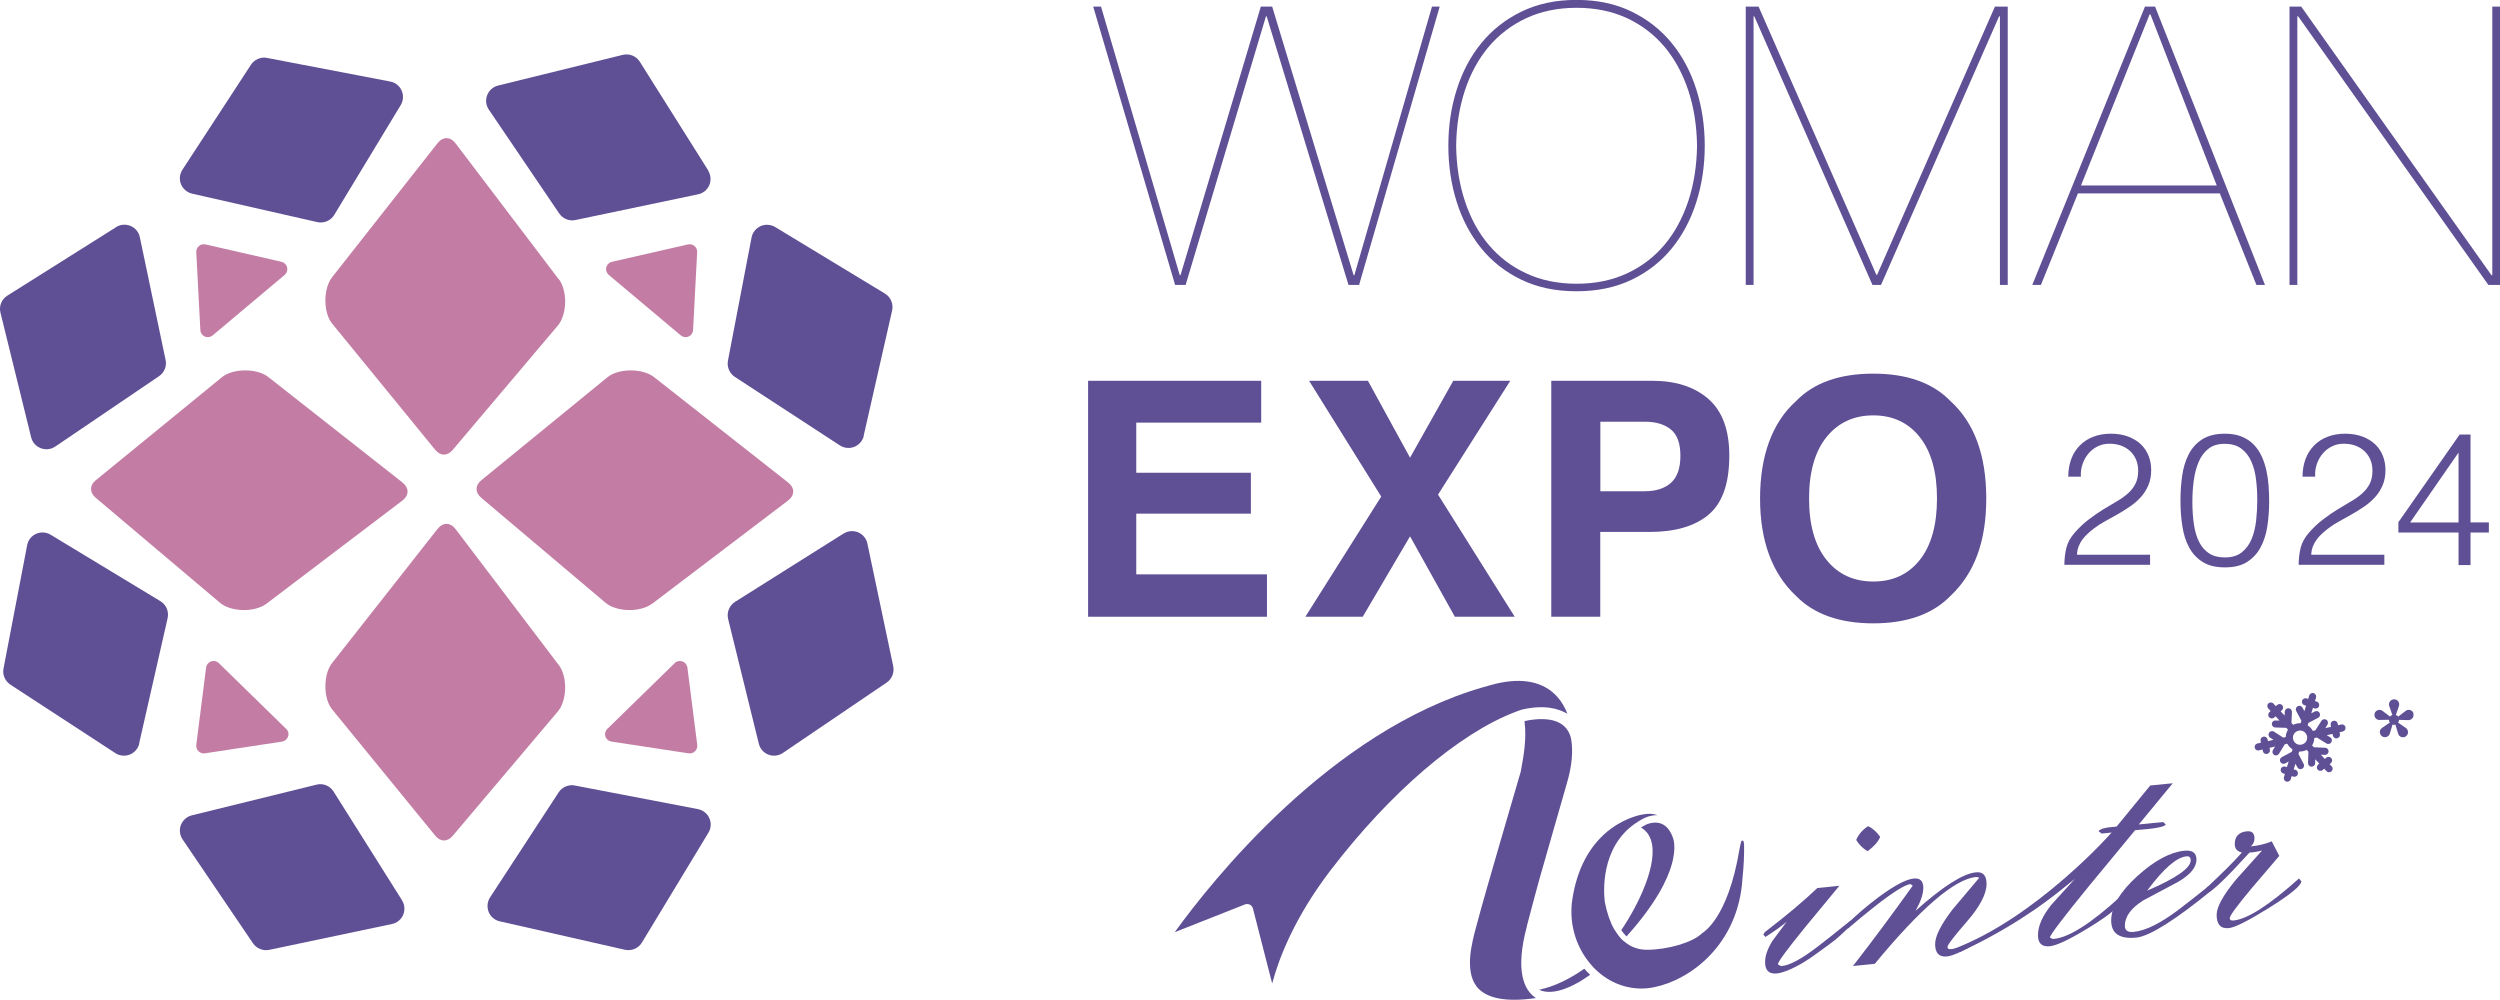 <?xml version="1.0" encoding="UTF-8"?><svg id="_レイヤー_2" xmlns="http://www.w3.org/2000/svg" viewBox="0 0 268.91 107.54"><defs><style>.cls-1{fill:#5f5096;}.cls-2{fill:#c37da5;}</style></defs><g id="_レイヤー_1-2"><path class="cls-1" d="M177.12,88.67c-.21.1-.41.21-.61.34.52.3.88.76,1.08,1.37.81,2.51-1.37,6.98-3.2,9.67.17.24.34.46.53.64.01,0,.02.02.04.03,6.24-6.96,5.12-10.3,4.97-10.66-.39-1.05-1.02-1.58-1.88-1.58-.51,0-.92.19-.92.19"/><path class="cls-1" d="M164.23,99.63c1.23-4.7,1.58-5.89,2.6-9.42.42-1.44.94-3.27,1.69-5.89.57-1.91.72-3.56.46-4.92-.34-1.36-1.41-2.05-3.18-2.05-.2,0-.4,0-.58.03-.03,0-.05,0-.08,0-.17.02-.33.04-.48.06-.03,0-.05,0-.08.01-.14.02-.26.04-.35.07-.02,0-.03,0-.05,0-.09.02-.17.04-.2.05.25,1.88-.11,3.85-.34,5.07l-.06.35c-.06.21-4.07,13.88-4.59,15.94-.05.18-.1.39-.17.62-.49,1.8-1.31,4.82,0,6.55.99,1.29,3.14,1.72,6.34,1.26.02,0,.04,0,.06,0-.04-.03-.09-.06-.13-.09-1.11-.8-2.16-2.77-.85-7.64"/><path class="cls-1" d="M163.03,76.57h0l.17-.07c.12-.05.24-.09.35-.13.07-.02,1.05-.3,2.24-.3.29,0,.57.02.83.05.09,0,.17.03.26.05.17.03.34.05.5.1.1.03.18.06.27.09.14.05.27.09.4.14.09.04.17.09.26.13.1.05.2.09.29.15-.28-.71-.65-1.35-1.12-1.86-1.43-1.57-3.65-2.05-6.47-1.4-.46.11-.93.24-1.39.38,0,0-.01,0-.02,0-16.52,4.72-29.36,20.99-33.24,26.37l7.56-2.99c.08-.03.15-.04.23-.04.1,0,.2.02.29.07.16.08.28.23.33.41l2.07,8.07c.72-2.71,2.39-7.09,6.29-12.19,6.39-8.36,13.82-14.73,19.89-17.03"/><path class="cls-1" d="M187.59,90.7c-.05-.33-.12-.28-.23-.28-.09,0-.18.61-.24.84-1.25,7.63-3.98,9.07-4.05,9.13-1,.99-3.69,1.77-5.92,1.77-.8,0-1.51-.22-2.13-.65-.08-.05-.15-.12-.23-.18-.09-.07-.19-.14-.28-.22-.24-.23-.45-.51-.65-.81-.06-.09-.11-.17-.17-.26-.02-.04-.05-.07-.07-.1-.43-.76-.76-1.72-.99-2.87,0,0,0-.01,0-.02l-.02-.08s0-.04,0-.06c-.11-.91-.47-5.72,3.26-8.32.36-.25.74-.48,1.15-.66.02-.01.58-.26,1.28-.25-.43-.15-.97-.2-1.55-.08-.04,0-1.67.23-3.43,1.51-2.31,1.68-3.78,4.43-4.24,7.96-.24,2.19.33,4.37,1.61,6.13.22.3.45.58.69.84,0,0,0,0,0,0,1.41,1.48,3.25,2.29,5.17,2.29.47,0,.94-.05,1.41-.15,3.84-.78,9.05-4.57,9.47-11.73.14-1.33.19-2.53.17-3.59,0-.05-.01-.1-.02-.14"/><path class="cls-1" d="M166.05,106.33c-.16.05-.33.1-.49.14.32.15.69.22,1.1.22h0c.83,0,1.82-.32,2.87-.89.21-.11.43-.23.65-.37.01,0,.02-.01.03-.02.19-.12.38-.25.57-.38.05-.03.09-.06.14-.09l.12-.09c-.21-.2-.43-.42-.63-.65-1.47,1.04-2.93,1.75-4.35,2.14"/><path class="cls-1" d="M197.85,95.28c-1.2,1.45-2.41,2.91-3.62,4.38-1.97,2.42-2.97,3.77-3,4.07l.35.19c.89-.05,2.28-.8,4.16-2.27,1.96-1.51,2.54-2.04,3.34-2.64l-.08.62c-1.83,1.72-1.16,1.15-3.54,2.9-2.1,1.56-3.65,2.11-4.33,2.18-.85.08-1.27-.32-1.27-1.22,0-.69.27-1.46.81-2.31.04-.06.54-.73,1.5-2.02-.58.49-1.34,1.03-2.27,1.62l-.23-.25.15-.26c2.32-1.77,4.2-3.36,5.66-4.75l2.35-.24ZM202.24,90.01c-.19.51-.65,1.02-1.35,1.55-.51-.29-.92-.7-1.23-1.21.26-.61.68-1.1,1.27-1.48.43.17.87.54,1.31,1.14"/><path class="cls-1" d="M213.81,100.73c-2.18,1.36-3.64,2.07-4.37,2.15-.86.09-1.29-.36-1.29-1.33,0-.85.62-2.09,1.87-3.72.97-1.14,1.93-2.28,2.89-3.43l-.35-.07c-2.32.23-5.95,3.35-10.9,9.34l-2.35.24c2.11-2.71,4.25-5.59,6.43-8.64l-.23-.17c-.85.07-3.09,1.67-6.74,4.78l-.23-.23.1-.22c1.04-1.02,2.18-1.99,3.43-2.93,1.69-1.25,2.95-1.92,3.77-2,.69-.07,1.04.26,1.04,1,0,.66-.28,1.48-.83,2.46,2.93-2.61,5.09-3.99,6.49-4.13.76-.08,1.14.34,1.14,1.24,0,1.08-.7,2.43-2.1,4.04-1.4,1.61-2.1,2.53-2.1,2.75,0,.18.12.26.38.23,1-.1,2.44-.34,4.32-1.79"/><path class="cls-1" d="M218.66,97.91l-.19-.27.12-.26c3.94-3.06,6.79-5.67,8.57-7.83l-1.08.11-.35-.24c.11-.26.76-.43,1.94-.51l3.62-4.42,2.42-.24-3.65,4.43,2.62-.26.27.26c-.04.25-1.14.46-3.29.62-1.66,2.01-3.33,4.02-4.99,6.04-2.75,3.37-4.14,5.21-4.18,5.5l.31.16c1.61-.08,4.04-1.6,7.28-4.56l.18.27c-.01.58-1.14,1.57-3.39,2.96-2.15,1.33-3.61,2.03-4.37,2.11-.86.09-1.29-.31-1.29-1.18,0-.99.48-2.08,1.44-3.28.85-.93,1.69-1.86,2.54-2.8-1.36,1.08-2.87,2.22-4.53,3.41"/><path class="cls-1" d="M237.53,95.34l.21.4.21-.02c-3.79,3.11-6.69,4.98-8.14,5.13-1.82.18-2.72-.43-2.72-1.83,0-1.5.95-3.11,2.85-4.82,1.82-1.64,3.49-2.54,5.01-2.69.88-.09,1.31.23,1.31.95,0,.83-.66,1.64-2,2.41-1.24.65-2.47,1.31-3.7,1.97-1.33.83-2,1.74-2,2.74,0,.5.31.72.94.66,1.32-.13,2.98-.97,4.98-2.5,2-1.53,3.02-2.39,3.05-2.4M230.96,95.8c3.12-1.34,4.68-2.43,4.68-3.26,0-.32-.15-.46-.46-.43-1.07.11-2.48,1.34-4.22,3.69"/><path class="cls-1" d="M237.3,95.54c1.75-1.63,3.03-2.91,3.85-3.84-.51-.11-.77-.42-.77-.9,0-.83.43-1.29,1.29-1.38.56-.06.83.2.83.77,0,.33-.13.62-.39.85.83-.08,1.58-.26,2.25-.54l.81,1.56c-.98,1.16-1.97,2.31-2.95,3.46-1.58,1.89-2.38,2.97-2.38,3.24,0,.2.14.28.42.25,1.5-.15,3.84-1.66,7.03-4.52l.25.31c-.01.46-1.17,1.41-3.47,2.85-2.23,1.39-3.68,2.12-4.33,2.18-.87.09-1.31-.39-1.31-1.43,0-.83.69-2.09,2.06-3.76.95-1.05,1.89-2.1,2.83-3.16-.49.13-.94.21-1.35.22-2.54,2.79-4.04,4.23-4.51,4.31l-.23-.27.08-.2Z"/><path class="cls-1" d="M227.22,89.47s-8.17,9.29-17.2,12.65c0,0,.7.36.79.28.09-.08,11.32-4.75,17.46-13.59l-.98.69"/><path class="cls-1" d="M250.83,82.46l-.24-.26.14-.13c.16-.14.16-.39.02-.54-.14-.15-.39-.16-.54-.02l-.14.13-.43-.46.43.02c.21,0,.39-.16.4-.37.01-.21-.15-.39-.37-.4l-1.21-.05-.19-.2c.07-.12.13-.24.17-.38.04-.14.06-.27.07-.41l.27-.06,1.03.64s.06.03.09.04c.16.05.34-.01.44-.17.11-.18.06-.42-.12-.53l-.37-.23.62-.14.04.19c.03.14.14.24.26.28.06.02.13.02.2,0,.21-.05.34-.25.29-.46l-.04-.19.35-.08c.21-.05.33-.25.29-.46-.05-.21-.25-.34-.46-.29l-.34.08-.04-.19c-.05-.21-.25-.34-.46-.29-.21.05-.34.25-.29.46l.04.19-.62.14.23-.37c.11-.18.06-.42-.12-.53-.18-.11-.42-.06-.53.12l-.65,1.02-.27.06c-.13-.24-.32-.45-.56-.6l.08-.26,1.05-.55c.19-.1.26-.33.16-.52-.1-.19-.33-.26-.52-.16l-.38.2.18-.59.18.06c.2.06.42-.05.48-.25.06-.2-.05-.42-.25-.48l-.19-.06.11-.37c.06-.2-.05-.42-.25-.48-.2-.06-.42.05-.48.25l-.11.37-.18-.06c-.2-.06-.42.05-.48.25-.06.2.05.42.25.48l.18.06-.18.59-.2-.38c-.1-.19-.33-.26-.52-.16-.19.1-.26.33-.16.52l.56,1.05-.08.26c-.28-.01-.56.05-.8.18l-.19-.2.05-1.19c0-.21-.15-.39-.37-.4-.21-.01-.39.15-.4.36l-.02.43-.42-.45.14-.13c.16-.15.16-.39.02-.54-.14-.16-.39-.16-.54-.02l-.14.13-.26-.28c-.14-.16-.39-.16-.54-.02-.16.14-.16.39-.02.54l.26.28-.14.13c-.15.14-.16.39-.02.54.05.05.11.09.17.11.13.04.27.01.38-.08l.14-.13.42.45h-.43c-.21-.02-.39.15-.39.36,0,.18.11.33.27.38.03,0,.07.01.1.01l1.18.04.19.2c-.08.12-.13.24-.18.38-.04.14-.06.27-.07.41l-.26.06-1-.64c-.18-.12-.42-.06-.53.12-.11.18-.06.42.12.53l.36.23-.6.14-.04-.19c-.05-.21-.25-.34-.46-.29-.21.05-.34.25-.29.46l.04.19-.38.08c-.21.05-.34.25-.29.46.03.14.13.24.26.28.06.02.13.02.2,0l.37-.09.05.19c.03.14.13.24.26.28.06.02.13.02.2,0,.21-.05.33-.25.29-.46l-.04-.19.6-.14-.23.37c-.11.18-.06.42.12.53.03.02.06.03.09.04.16.05.34-.01.44-.17l.62-1.01.27-.06c.13.24.32.45.56.6l-.08.27-1.07.57c-.19.1-.26.33-.16.52.1.18.34.26.52.16l.38-.21-.19.6-.18-.05c-.2-.06-.42.05-.48.25-.06.2.05.42.26.48l.18.06-.1.34c-.06.2.05.42.25.48.2.06.42-.05.48-.25l.1-.34.18.06c.2.06.42-.05.48-.25.06-.2-.05-.42-.25-.48l-.19-.06.19-.6.2.38c.05.09.13.16.23.19.09.03.2.02.29-.03.19-.1.26-.33.16-.52l-.56-1.07.08-.26c.28.01.56-.05.8-.18l.19.2-.04,1.21c0,.18.11.33.27.38.03,0,.07.02.1.02.21,0,.39-.16.4-.37v-.43s.44.46.44.46l-.14.13c-.15.15-.16.39-.02.54.05.05.1.09.17.1.13.04.27,0,.38-.09l.14-.13.24.26c.05.05.11.09.17.11.13.04.27.01.38-.09.15-.15.16-.39.02-.54M247.18,80.08c-.4-.12-.63-.56-.51-.96.12-.4.56-.63.96-.51.4.12.63.56.51.96-.12.4-.56.63-.96.51"/><path class="cls-1" d="M259.61,76.73c-.09-.29-.4-.44-.69-.35-.06.02-.11.05-.16.09h0c-.24.19-.55.42-.8.61-.07-.08-.15-.15-.25-.18.1-.29.23-.66.33-.95h0c.02-.06.03-.12.03-.18,0-.3-.24-.55-.55-.55s-.55.25-.55.55c0,.07.01.12.03.18h0c.1.29.23.65.33.95-.1.04-.19.1-.25.18-.24-.19-.55-.42-.8-.61h0s-.1-.07-.16-.09c-.29-.09-.6.07-.69.35-.09.29.07.6.35.69.06.02.12.03.18.02h0c.31,0,.7-.02,1-.02,0,.11.04.21.1.3-.25.18-.57.39-.83.57h0c-.05.04-.1.08-.14.13-.18.25-.12.59.12.77.25.18.59.12.77-.12.04-.05.06-.11.08-.17h0c.09-.29.2-.67.29-.96.05.01.1.03.16.03s.11-.01.15-.03c.09.3.2.67.29.97h0c.02.06.04.11.08.17.18.24.52.3.76.12.25-.18.3-.52.12-.77-.04-.05-.08-.09-.13-.13h0c-.25-.18-.57-.4-.83-.57.06-.09.09-.19.1-.3.31,0,.69.02,1,.03h0c.06,0,.12,0,.18-.03.29-.1.45-.4.35-.69"/><polygon class="cls-1" points="154.86 .71 146.19 30.65 145.05 30.65 136.25 1.76 136.17 1.76 127.53 30.65 126.4 30.65 117.59 .71 118.43 .71 126.9 29.6 126.98 29.6 135.62 .71 136.84 .71 145.6 29.6 145.68 29.6 154.03 .71 154.86 .71"/><path class="cls-1" d="M156.69,9.64c.6-1.9,1.48-3.57,2.64-4.99,1.16-1.43,2.6-2.56,4.32-3.4,1.72-.84,3.7-1.26,5.93-1.26s4.21.42,5.93,1.26c1.72.84,3.16,1.97,4.32,3.4,1.16,1.42,2.04,3.09,2.64,4.99.6,1.9.9,3.91.9,6.04s-.3,4.14-.9,6.04c-.6,1.9-1.48,3.56-2.64,4.99-1.16,1.43-2.6,2.55-4.32,3.38-1.71.82-3.69,1.24-5.93,1.24s-4.21-.41-5.93-1.24c-1.71-.82-3.16-1.95-4.32-3.38-1.16-1.43-2.04-3.09-2.64-4.99-.6-1.9-.9-3.91-.9-6.04s.3-4.14.9-6.04M157.57,21.63c.6,1.82,1.45,3.39,2.56,4.7,1.11,1.32,2.45,2.34,4.05,3.08,1.59.74,3.4,1.11,5.41,1.11s3.81-.37,5.41-1.11c1.59-.74,2.94-1.77,4.04-3.08,1.1-1.31,1.95-2.88,2.56-4.7.6-1.82.91-3.8.94-5.95-.03-2.15-.34-4.14-.94-5.95-.61-1.82-1.46-3.39-2.56-4.7-1.11-1.31-2.45-2.34-4.04-3.08-1.6-.74-3.4-1.11-5.41-1.11s-3.82.37-5.41,1.11c-1.59.74-2.94,1.77-4.05,3.08-1.1,1.31-1.96,2.88-2.56,4.7-.6,1.82-.91,3.8-.94,5.95.03,2.15.34,4.14.94,5.95"/><polygon class="cls-1" points="215.96 .71 215.96 30.65 215.12 30.65 215.12 1.76 215.03 1.76 202.33 30.65 201.41 30.65 188.7 1.76 188.62 1.76 188.62 30.65 187.78 30.65 187.78 .71 189.16 .71 201.83 29.56 201.91 29.56 214.58 .71 215.96 .71"/><path class="cls-1" d="M219.52,30.65h-.92L230.72.71h1.09l11.82,29.94h-.92l-3.94-9.85h-15.26l-3.98,9.85ZM231.31,1.55h-.09l-7.38,18.4h14.6l-7.13-18.4Z"/><polygon class="cls-1" points="247.53 .71 267.99 29.6 268.08 29.6 268.08 .71 268.91 .71 268.91 30.65 267.66 30.65 247.2 1.76 247.11 1.76 247.11 30.65 246.27 30.65 246.27 .71 247.53 .71"/><polygon class="cls-1" points="135.66 45.46 122.22 45.46 122.22 50.85 134.55 50.85 134.55 55.25 122.22 55.25 122.22 61.78 136.28 61.78 136.28 66.34 117.04 66.34 117.04 40.96 135.66 40.96 135.66 45.46"/><polygon class="cls-1" points="146.58 66.34 140.41 66.34 148.57 53.41 140.81 40.96 147.14 40.96 151.67 49.23 156.32 40.96 162.45 40.96 154.68 53.2 162.93 66.34 156.49 66.34 151.67 57.69 146.58 66.34"/><path class="cls-1" d="M183.79,55.36c-1.49,1.24-3.61,1.86-6.37,1.86h-5.29v9.12h-5.27v-25.38h10.9c2.51,0,4.52.66,6.01,1.96,1.49,1.31,2.24,3.33,2.24,6.08,0,3-.74,5.11-2.22,6.35M179.74,46.21c-.67-.56-1.61-.85-2.82-.85h-4.78v7.48h4.78c1.21,0,2.15-.31,2.82-.91.68-.61,1.01-1.58,1.01-2.9s-.33-2.26-1.01-2.82"/><path class="cls-1" d="M209.81,64.09c-1.92,1.97-4.69,2.96-8.31,2.96s-6.4-.99-8.32-2.96c-2.57-2.42-3.86-5.91-3.86-10.47s1.28-8.14,3.86-10.47c1.92-1.98,4.69-2.96,8.32-2.96s6.4.99,8.31,2.96c2.56,2.33,3.84,5.82,3.84,10.47s-1.28,8.05-3.84,10.47M206.5,60.23c1.23-1.55,1.85-3.76,1.85-6.61s-.62-5.05-1.85-6.6c-1.23-1.56-2.9-2.34-5-2.34s-3.78.78-5.03,2.33c-1.25,1.55-1.88,3.75-1.88,6.61s.63,5.06,1.88,6.61c1.25,1.55,2.93,2.32,5.03,2.32s3.77-.77,5-2.32"/><path class="cls-1" d="M222.47,51.27c0-.69.11-1.32.32-1.89.21-.57.52-1.05.92-1.46.4-.41.88-.72,1.45-.94.57-.22,1.2-.33,1.89-.33s1.33.11,1.87.31c.54.21.99.48,1.36.83.36.35.64.76.83,1.24.19.48.28.99.28,1.52,0,.63-.1,1.18-.31,1.66-.21.48-.48.91-.82,1.28-.34.37-.73.71-1.16,1-.43.3-.88.57-1.33.83-.45.26-.9.51-1.34.75-.44.24-.83.49-1.18.76-.23.17-.45.36-.66.55-.21.19-.41.4-.58.63-.17.23-.31.48-.42.75-.11.27-.17.58-.18.91h7.86v1.08h-9.22c.01-.68.08-1.29.22-1.84.14-.55.43-1.08.88-1.6.49-.56,1-1.04,1.53-1.44.53-.4,1.04-.76,1.55-1.07.51-.31.99-.6,1.44-.86.45-.26.85-.54,1.2-.85.35-.31.62-.65.82-1.04.2-.39.3-.86.3-1.42,0-.45-.08-.86-.24-1.22-.16-.36-.38-.67-.66-.92-.28-.25-.61-.44-.98-.57-.37-.13-.78-.19-1.22-.19-.46,0-.89.1-1.27.29-.38.19-.71.45-.98.77-.27.32-.48.69-.63,1.12-.15.43-.21.88-.18,1.36h-1.36Z"/><path class="cls-1" d="M239.32,46.65c.69,0,1.29.1,1.8.31.51.21.94.49,1.29.85.35.36.64.78.86,1.26.22.48.39.99.51,1.53.12.54.2,1.1.24,1.67.04.57.06,1.13.06,1.68,0,.94-.07,1.83-.2,2.68-.13.86-.38,1.61-.73,2.26-.35.65-.84,1.17-1.45,1.56-.61.39-1.41.58-2.38.58s-1.77-.19-2.39-.58c-.62-.39-1.11-.91-1.46-1.57-.36-.66-.6-1.43-.73-2.3-.14-.87-.2-1.79-.2-2.77,0-.89.06-1.77.18-2.62.12-.85.35-1.62.69-2.29.34-.68.82-1.22,1.45-1.63.63-.41,1.45-.62,2.46-.62M242.8,53.82c0-.76-.04-1.5-.13-2.23-.08-.73-.26-1.38-.51-1.95-.25-.57-.61-1.03-1.07-1.38-.46-.35-1.06-.52-1.81-.52-.71,0-1.29.18-1.73.53-.45.35-.8.82-1.05,1.41-.25.59-.43,1.25-.53,2-.1.75-.15,1.51-.15,2.28,0,.91.06,1.73.17,2.47.11.74.3,1.37.57,1.89.27.52.62.92,1.07,1.21.45.29,1.01.43,1.69.43.76,0,1.37-.19,1.83-.56.46-.38.81-.85,1.05-1.44.24-.59.4-1.25.48-1.98.08-.73.12-1.45.12-2.16"/><path class="cls-1" d="M247.67,51.27c0-.69.11-1.32.32-1.89.21-.57.52-1.05.92-1.46.4-.41.88-.72,1.45-.94.57-.22,1.2-.33,1.89-.33s1.33.11,1.87.31c.54.21.99.48,1.36.83.36.35.64.76.83,1.24.19.48.28.99.28,1.52,0,.63-.1,1.18-.31,1.66-.21.48-.48.91-.82,1.28-.34.37-.73.71-1.16,1-.43.3-.88.57-1.33.83-.45.26-.9.51-1.34.75-.44.24-.83.49-1.18.76-.23.17-.45.36-.66.55-.21.19-.41.4-.58.63-.17.23-.31.48-.42.75-.11.27-.17.58-.18.91h7.86v1.08h-9.22c.01-.68.08-1.29.22-1.84.14-.55.43-1.08.88-1.6.49-.56,1-1.04,1.53-1.44.53-.4,1.04-.76,1.55-1.07.51-.31.99-.6,1.44-.86.45-.26.85-.54,1.2-.85.35-.31.62-.65.82-1.04.2-.39.3-.86.3-1.42,0-.45-.08-.86-.24-1.22-.16-.36-.38-.67-.66-.92-.28-.25-.61-.44-.98-.57-.37-.13-.78-.19-1.22-.19-.47,0-.89.1-1.27.29-.38.19-.71.45-.98.77-.27.32-.48.69-.63,1.12-.15.43-.21.88-.18,1.36h-1.36Z"/><path class="cls-1" d="M264.45,57.28h-6.47v-1.11l6.59-9.43h1.17v9.45h1.97v1.09h-1.97v3.5h-1.29v-3.5ZM259.24,56.2h5.21v-7.52l-5.21,7.52Z"/><path class="cls-2" d="M22.87,36.08l7.75-6.51c.23-.2.34-.51.26-.81-.07-.3-.31-.53-.6-.6l-8.18-1.87c-.25-.05-.51,0-.7.17-.1.08-.18.19-.23.31-.04.11-.07.23-.06.35l.44,8.38c.01.31.2.58.48.7.28.12.61.07.84-.12"/><path class="cls-2" d="M30.78,78.4l-7.24-7.07c-.22-.22-.54-.29-.83-.19-.29.1-.5.36-.54.66l-1.06,8.33c-.03.25.06.5.24.68.1.09.21.16.34.2.11.03.23.04.35.02l8.3-1.26c.3-.05.55-.26.65-.55.1-.29.02-.61-.2-.83"/><path class="cls-2" d="M73.23,36.08l-7.75-6.51c-.23-.2-.34-.51-.27-.81.08-.3.31-.53.61-.6l8.18-1.87c.25-.05.51,0,.7.17.1.08.18.19.23.31.05.11.07.23.06.35l-.44,8.38c-.01.31-.2.58-.48.7-.28.12-.61.07-.84-.12"/><path class="cls-2" d="M65.33,78.4l7.24-7.07c.22-.22.54-.29.83-.19.29.1.49.36.54.66l1.06,8.33c.03.25-.06.5-.24.68-.09.09-.21.16-.34.2-.11.03-.23.04-.35.02l-8.3-1.26c-.3-.05-.56-.26-.65-.55-.09-.29-.01-.61.21-.83"/><path class="cls-2" d="M60.1,30.04l-11.08-14.6c-.58-.77-1.38-.77-1.97-.02l-11.33,14.4c-.46.58-.72,1.51-.72,2.51s.27,1.92.72,2.47l11.09,13.58c.28.34.61.52.94.52.33,0,.66-.17.95-.51l11.32-13.39c.46-.55.75-1.47.77-2.46.02-.99-.24-1.93-.68-2.52"/><path class="cls-2" d="M60.1,71.53l-11.08-14.6c-.58-.77-1.38-.77-1.97-.02l-11.33,14.41c-.46.58-.72,1.51-.72,2.51s.27,1.92.72,2.47l11.09,13.58c.28.35.61.52.94.53.33,0,.66-.17.95-.51l11.32-13.39c.46-.55.75-1.47.77-2.46.02-.99-.24-1.93-.68-2.52"/><path class="cls-2" d="M70.15,64.94l14.59-11.08c.77-.58.78-1.38.01-1.98l-14.4-11.32c-.58-.46-1.52-.72-2.51-.72-.99,0-1.92.27-2.48.72l-13.58,11.09c-.35.28-.52.61-.52.94,0,.33.16.66.5.95l13.39,11.31c.55.46,1.47.75,2.46.77,1,.02,1.93-.24,2.52-.68"/><path class="cls-2" d="M28.66,64.94l14.6-11.08c.77-.58.77-1.38.01-1.98l-14.4-11.32c-.58-.46-1.51-.72-2.5-.72-.99,0-1.92.27-2.48.72l-13.58,11.09c-.35.28-.52.61-.52.94,0,.33.17.66.5.95l13.39,11.31c.55.46,1.46.75,2.46.77.99.02,1.93-.24,2.52-.68"/><path class="cls-1" d="M43.24,96.83l-7.36-11.69c-.39-.62-1.13-.92-1.83-.74l-13.41,3.3c-.54.13-.97.52-1.18,1.03-.2.52-.13,1.1.18,1.56l7.57,11.17c.19.28.46.49.77.62.3.12.65.16.98.09l13.2-2.78c.54-.11.99-.48,1.21-.99.21-.51.17-1.09-.13-1.56"/><path class="cls-1" d="M53.75,99.1l13.47,3.06c.71.16,1.45-.15,1.83-.78l7.15-11.81c.29-.47.33-1.06.1-1.56-.22-.51-.68-.87-1.23-.98l-13.25-2.54c-.33-.07-.67-.02-.98.11-.3.13-.57.35-.75.63l-7.38,11.3c-.3.46-.35,1.04-.15,1.56.21.51.65.89,1.19,1.01"/><path class="cls-1" d="M76.18,18.33l-7.36-11.69c-.39-.62-1.13-.91-1.83-.74l-13.41,3.3c-.54.13-.98.52-1.18,1.04-.2.52-.13,1.1.18,1.55l7.57,11.17c.19.28.46.49.76.62.3.12.64.16.98.09l13.2-2.77c.54-.11.99-.48,1.21-.99.21-.51.16-1.09-.13-1.56"/><path class="cls-1" d="M20.66,20.83l13.47,3.06c.71.16,1.44-.15,1.82-.77l7.15-11.81c.29-.48.33-1.06.1-1.57-.22-.51-.68-.87-1.23-.97l-13.25-2.54c-.34-.07-.68-.03-.98.11-.3.13-.57.34-.75.63l-7.37,11.29c-.3.47-.36,1.05-.15,1.56.21.51.66.89,1.2,1.01"/><path class="cls-1" d="M90.75,57.38l-11.69,7.36c-.61.39-.91,1.13-.74,1.84l3.3,13.41c.13.54.51.98,1.03,1.18.52.2,1.1.13,1.56-.18l11.16-7.57c.29-.19.49-.46.62-.77.12-.3.16-.64.09-.98l-2.78-13.2c-.11-.54-.48-.99-.99-1.21-.51-.21-1.09-.17-1.56.13"/><path class="cls-1" d="M92.9,46.87l3.06-13.47c.16-.71-.15-1.44-.77-1.82l-11.81-7.16c-.48-.28-1.06-.32-1.56-.1-.51.23-.88.69-.98,1.23l-2.54,13.25c-.06.34-.02.68.11.98.13.3.34.57.63.76l11.3,7.37c.46.3,1.05.36,1.56.15.52-.21.89-.65,1.02-1.19"/><path class="cls-1" d="M12.48,24.44L.79,31.8c-.62.39-.92,1.13-.74,1.83l3.3,13.41c.13.54.52.98,1.04,1.17.52.2,1.1.13,1.56-.18l11.16-7.57c.28-.19.49-.46.62-.77.12-.3.16-.65.08-.98l-2.77-13.2c-.11-.54-.48-.99-1-1.21-.51-.21-1.09-.17-1.56.13"/><path class="cls-1" d="M14.97,79.95l3.06-13.46c.16-.71-.15-1.45-.77-1.82l-11.81-7.15c-.48-.29-1.06-.32-1.56-.1-.51.22-.87.68-.97,1.23l-2.54,13.25c-.07.34-.03.67.1.98.13.3.35.57.63.76l11.3,7.37c.46.3,1.04.36,1.56.15.52-.21.89-.65,1.02-1.2"/></g></svg>